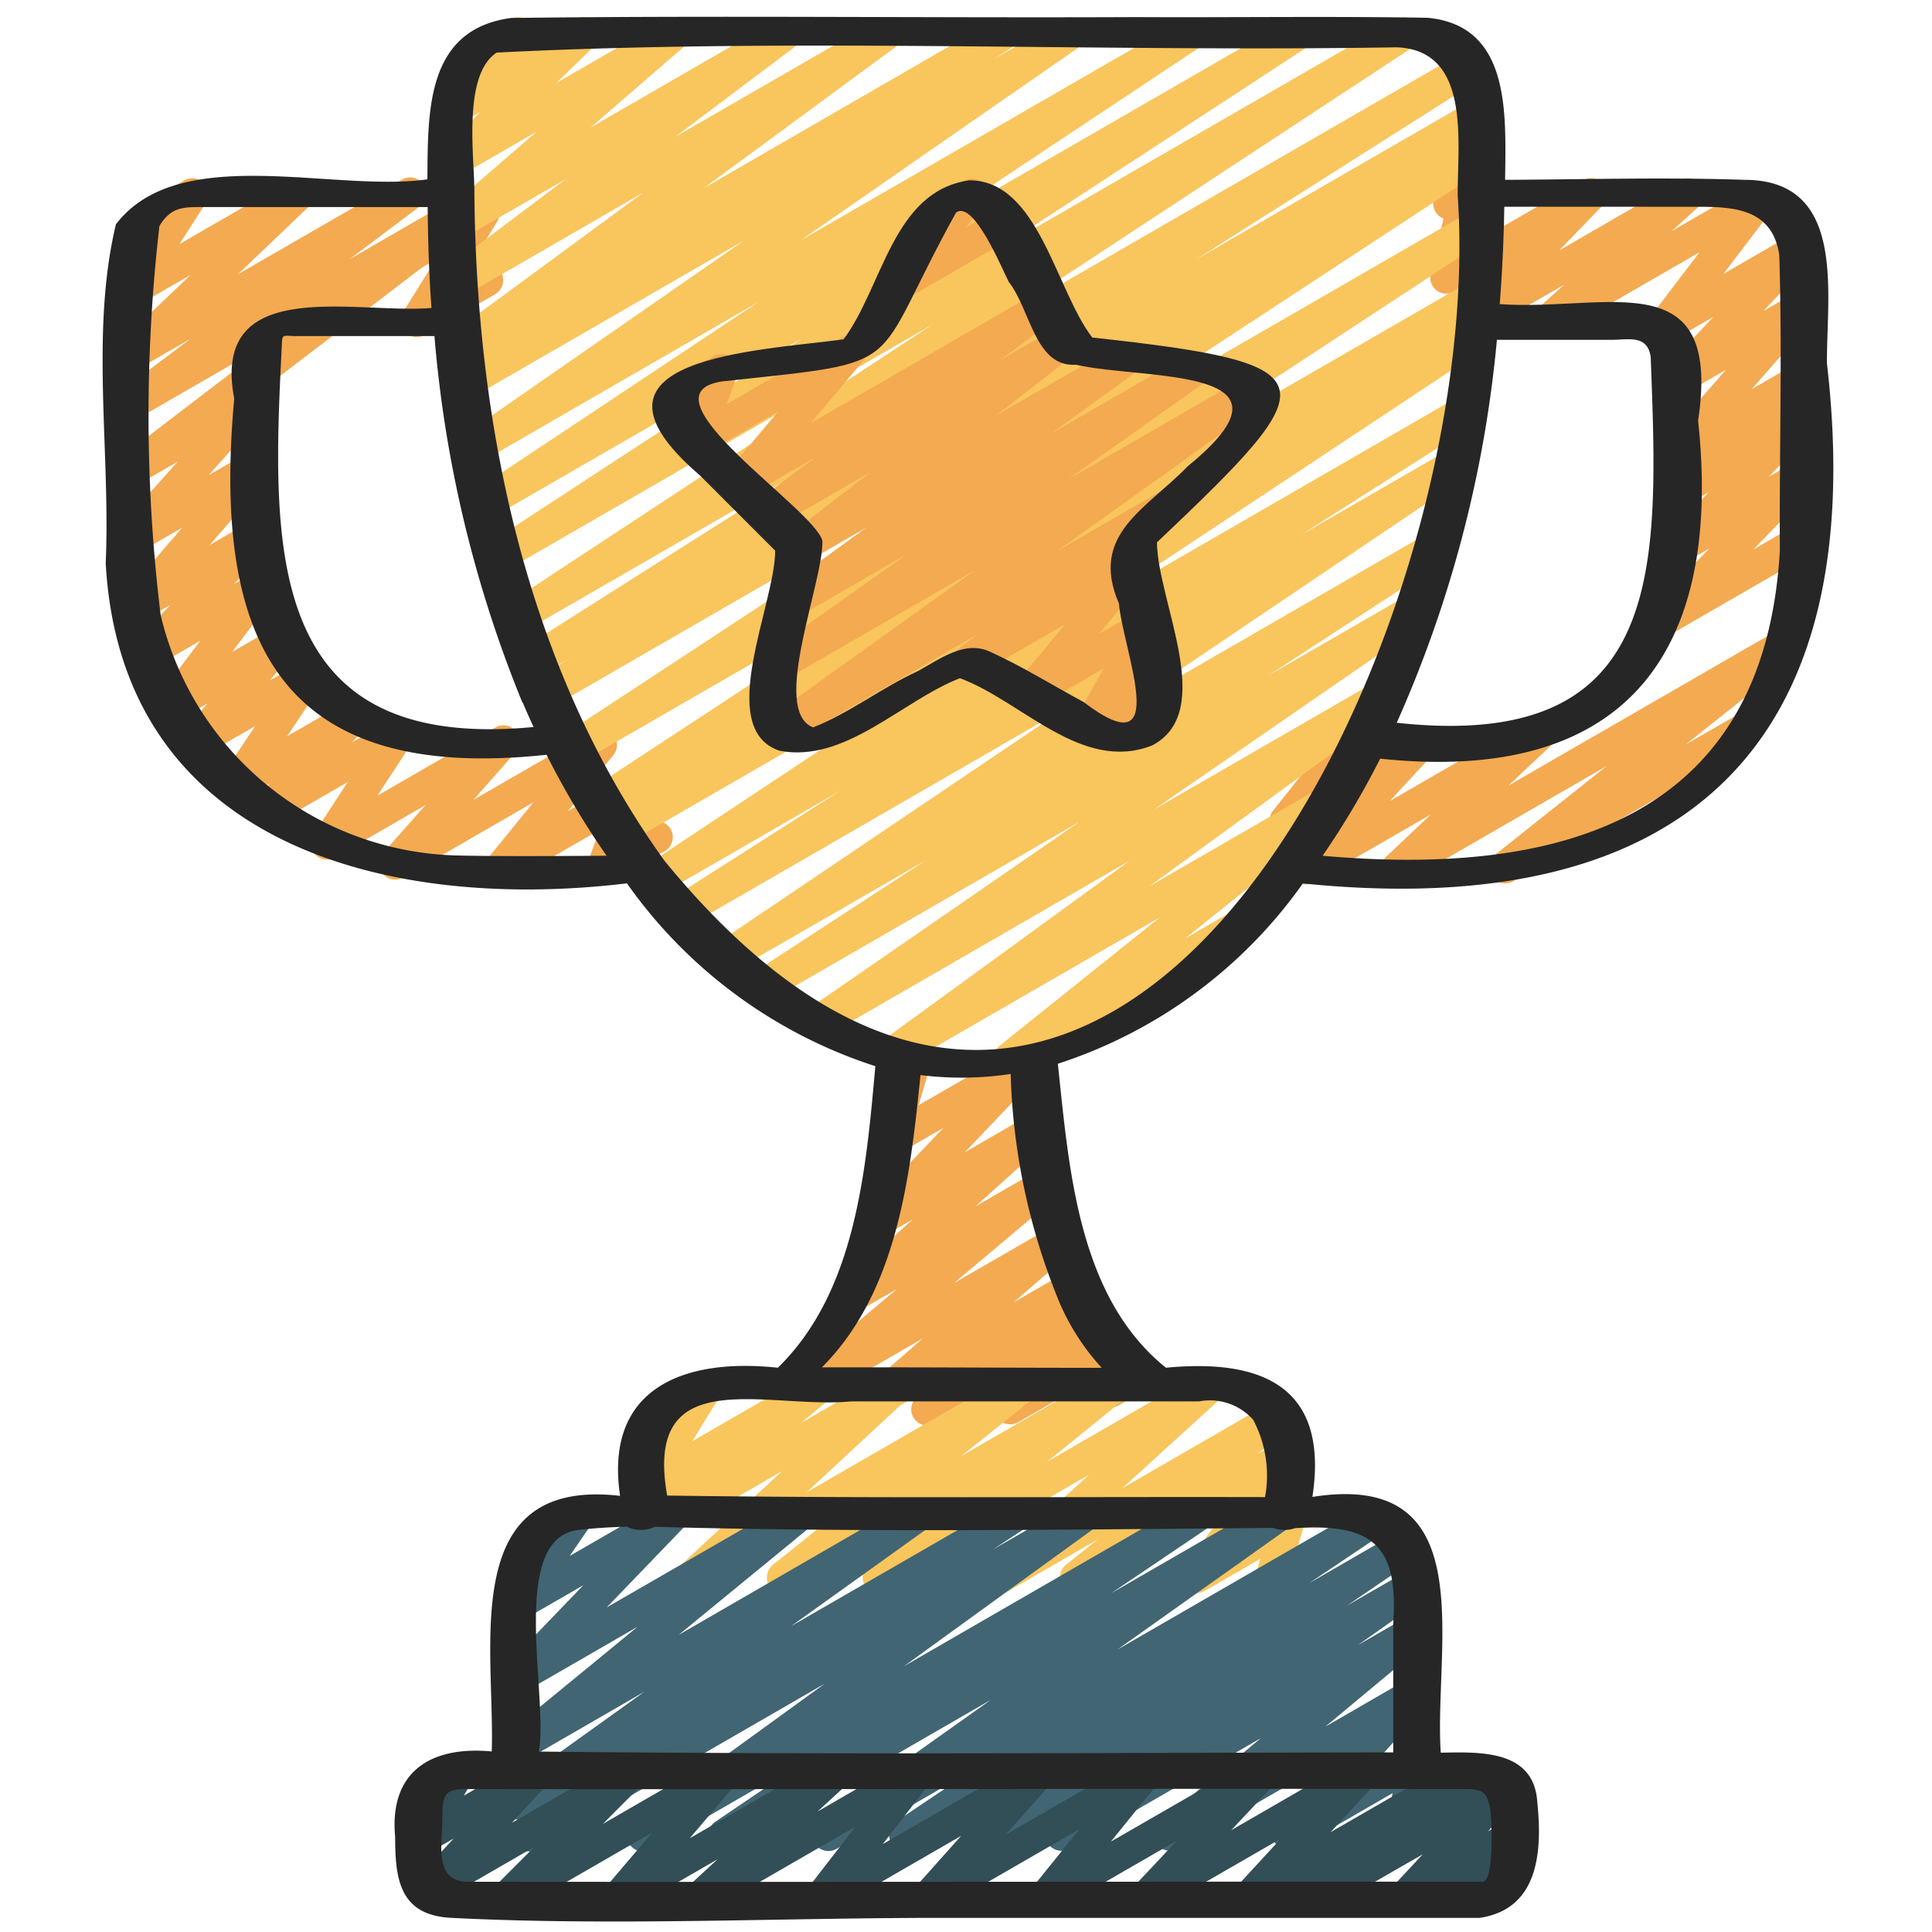 <svg id="Icons" height="512" viewBox="0 0 60 60" width="512" xmlns="http://www.w3.org/2000/svg"><g fill="#f4aa51"><path d="m9.23 10.47a.5.5 0 0 1 -.251-.933l5.773-3.332a.5.5 0 0 1 .675.7l-1.017 1.638.447-.258a.5.5 0 1 1 .5.865l-2.169 1.25a.5.5 0 0 1 -.675-.7l1.017-1.636-4.051 2.336a.489.489 0 0 1 -.249.07z"/><path d="m15.541 27.47a.5.5 0 0 1 -.389-.816l1.412-1.736-4.04 2.332a.5.5 0 0 1 -.624-.765l1.319-1.485-2.819 1.629a.5.5 0 0 1 -.667-.707l1.067-1.637-2.266 1.309a.5.5 0 0 1 -.641-.121.5.5 0 0 1 .025-.653l.451-.483-.816.471a.5.5 0 0 1 -.665-.711l1.037-1.548-1.6.923a.5.5 0 0 1 -.629-.759l.748-.869-.864.5a.5.5 0 0 1 -.649-.734l1.287-1.71-1.385.8a.5.5 0 0 1 -.614-.775l1.066-1.135-.829.479a.5.5 0 0 1 -.629-.76l1.835-2.125-1.382.8a.5.5 0 0 1 -.623-.766l1.861-2.081-1.238.714a.5.5 0 0 1 -.554-.83l4.8-3.671-4.246 2.45a.5.5 0 0 1 -.551-.832l2.178-1.641-1.627.939a.5.5 0 0 1 -.6-.794l2.24-2.135-1.64.946a.5.5 0 0 1 -.671-.7l.845-1.309a.5.5 0 0 1 -.387-.914l1.659-.96a.5.5 0 0 1 .67.7l-.826 1.284 3.46-2a.5.5 0 0 1 .6.794l-2.241 2.139 5.1-2.941a.5.5 0 0 1 .551.832l-2.18 1.639 3.872-2.235a.5.5 0 0 1 .554.83l-6.976 5.331a.579.579 0 0 1 .048.051.5.5 0 0 1 -.015.649l-1.862 2.083 1.239-.715a.5.5 0 0 1 .629.76l-1.834 2.124 1.205-.7a.5.5 0 0 1 .614.776l-1.065 1.139.58-.335a.5.5 0 0 1 .649.733l-1.288 1.708 1.28-.738a.5.5 0 0 1 .629.759l-.748.87.915-.529a.5.5 0 0 1 .666.711l-1.037 1.548 1.849-1.067a.5.5 0 0 1 .616.773l-.45.484 1.193-.689a.5.5 0 0 1 .668.707l-1.073 1.637 3.671-2.12a.5.5 0 0 1 .624.764l-1.313 1.487 3.712-2.143a.5.5 0 0 1 .638.748l-1.412 1.738 1.677-.968a.5.5 0 0 1 .72.6l-.378 1.031.469-.271a.5.5 0 1 1 .5.865l-1.662.959a.5.5 0 0 1 -.719-.6l.377-1.029-2.831 1.627a.5.5 0 0 1 -.25.07z"/><path d="m43.391 27.47a.5.5 0 0 1 -.343-.864l1.392-1.315-3.658 2.109a.5.5 0 0 1 -.616-.772l1.4-1.508-1.388.8a.5.5 0 0 1 -.642-.743l1.157-1.457v-.006a.5.5 0 0 1 .183-.684l.759-.437a.5.5 0 0 1 .641.744l-.32.4 1.982-1.137a.5.5 0 0 1 .617.772l-1.4 1.508 4.484-2.587a.5.5 0 0 1 .592.8l-1.39 1.307 8.423-4.862a.5.5 0 0 1 .56.824l-3.476 2.761 1.632-.942a.5.5 0 1 1 .5.865l-7.495 4.327a.5.5 0 0 1 -.56-.824l3.475-2.761-6.259 3.612a.493.493 0 0 1 -.25.07z"/><path d="m51.57 19.807a.5.5 0 0 1 -.358-.849l1.877-1.927-.813.469a.5.5 0 0 1 -.607-.782l1.4-1.433-.789.455a.5.5 0 0 1 -.585-.8l.467-.421a.5.5 0 0 1 -.508-.812l1.946-2.222-1.319.761a.5.5 0 0 1 -.613-.776l1.546-1.63-1.343.774a.5.5 0 0 1 -.647-.735l1.555-2.045-4.479 2.584a.5.5 0 0 1 -.585-.8l.863-.778-2.763 1.595a.5.5 0 0 1 -.609-.781l1.353-1.4-1.393.8a.5.5 0 0 1 -.736-.547l.4-1.719a.5.5 0 0 1 -.069-.9l.511-.3a.5.5 0 0 1 .737.547l-.339 1.479 3.493-2.014a.5.5 0 0 1 .609.78l-1.353 1.4 3.771-2.18a.5.5 0 0 1 .585.8l-.863.779 2.521-1.455a.5.5 0 0 1 .647.735l-1.556 2.046 2.17-1.252a.5.5 0 0 1 .614.776l-1.545 1.63.957-.553a.5.5 0 0 1 .626.762l-1.946 2.218 1.318-.761a.5.5 0 0 1 .585.8l-.469.423a.5.5 0 0 1 .491.831l-1.4 1.431.792-.457a.5.5 0 0 1 .608.782l-1.875 1.931 1.27-.732a.5.5 0 0 1 .5.865l-4.4 2.54a.49.49 0 0 1 -.25.068z"/><path d="m28.8 44.27a.5.5 0 0 1 -.321-.884l.186-.156-1.221.705a.5.5 0 0 1 -.577-.811l1.8-1.563-3.467 2a.5.5 0 0 1 -.572-.816l3.229-2.715-1.227.708a.5.5 0 0 1 -.584-.8l2.3-2.069-.905.523a.5.5 0 0 1 -.612-.778l2.471-2.587-1.351.781a.5.5 0 0 1 -.73-.574l.493-1.682a.5.5 0 0 1 -.034-.885l.527-.3a.5.5 0 0 1 .73.575l-.405 1.38 3.278-1.892a.5.5 0 0 1 .612.777l-2.461 2.583 2.05-1.19a.5.5 0 0 1 .584.8l-2.305 2.069 1.993-1.151a.5.5 0 0 1 .573.816l-3.231 2.716 3.08-1.778a.5.5 0 0 1 .577.811l-1.8 1.563 1.711-.987a.5.5 0 0 1 .57.816l-.186.155.058-.033a.5.5 0 0 1 .628.76l-.575.665.637-.367a.5.5 0 0 1 .749.467l-.027.391.095-.053a.5.5 0 0 1 .5.865l-.908.524a.493.493 0 0 1 -.514-.009.5.5 0 0 1 -.235-.458l.028-.392-2.389 1.378a.5.5 0 0 1 -.628-.76l.574-.664-2.518 1.456a.489.489 0 0 1 -.25.07z"/></g><path d="m31.357 33.366a.5.5 0 0 1 -.312-.89l4.975-3.986-8.034 4.638a.5.5 0 0 1 -.545-.837l7.65-5.566-9.523 5.5a.5.5 0 0 1 -.534-.844l8.488-5.858-9.7 5.6a.5.5 0 0 1 -.523-.851l5.461-3.559-6.05 3.487a.5.5 0 0 1 -.529-.847l10.893-7.353-11.751 6.787a.5.5 0 0 1 -.519-.854l5.3-3.381-5.6 3.234a.5.5 0 0 1 -.526-.849l12.022-7.974-12.587 7.268a.5.5 0 0 1 -.514-.857l.78-.485-.8.465a.5.5 0 0 1 -.524-.851l12.767-8.384-13.133 7.581a.5.5 0 0 1 -.525-.85l13.61-8.934-13.89 8.02a.5.5 0 0 1 -.513-.858l1.038-.642-.914.527a.5.5 0 0 1 -.518-.855l8.762-5.556-8.732 5.041a.5.5 0 0 1 -.525-.851l13.194-8.676-13.232 7.634a.5.5 0 0 1 -.523-.851l9.734-6.363-9.624 5.556a.5.5 0 0 1 -.531-.842l8.766-5.83-8.591 4.96a.5.5 0 0 1 -.535-.844l8.68-6.026-8.456 4.881a.5.5 0 0 1 -.522-.853l.58-.376-.193.112a.5.5 0 0 1 -.547-.835l6-4.411-5.612 3.24a.5.5 0 0 1 -.551-.832l3.747-2.821-3.266 1.882a.5.5 0 0 1 -.577-.81l2.946-2.55-2.369 1.367a.5.5 0 0 1 -.6-.791l1.225-1.19-.564.325a.5.5 0 0 1 -.632-.755l.5-.6a.492.492 0 0 1 -.241-.211.5.5 0 0 1 .183-.682l1.651-.95a.5.5 0 0 1 .633.754l-.13.155 1.575-.909a.5.5 0 0 1 .6.791l-1.222 1.187 3.431-1.978a.5.5 0 0 1 .578.81l-2.945 2.55 5.821-3.36a.5.5 0 0 1 .551.832l-3.747 2.819 6.333-3.651a.5.5 0 0 1 .546.835l-5.993 4.41 9.081-5.245a.5.5 0 0 1 .522.852l-.595.385 2.145-1.237a.5.5 0 0 1 .535.843l-8.678 6.024 11.899-6.867a.5.5 0 0 1 .526.848l-8.767 5.829 11.57-6.677a.5.5 0 0 1 .523.851l-9.727 6.356 12.488-7.207a.5.5 0 0 1 .524.85l-13.191 8.673 14.674-8.472a.5.5 0 0 1 .517.855l-8.767 5.56 8.52-4.919a.5.5 0 0 1 .513.858l-1.007.623.541-.312a.5.5 0 0 1 .525.851l-13.614 8.933 13.09-7.556a.5.5 0 0 1 .525.851l-12.77 8.385 12.153-7.015a.5.5 0 0 1 .514.857l-.785.488.163-.093a.5.5 0 0 1 .526.849l-12.026 7.975 11.2-6.468a.5.5 0 0 1 .519.855l-5.3 3.377 4.491-2.592a.5.5 0 0 1 .529.846l-10.884 7.352 9.774-5.644a.5.5 0 0 1 .524.852l-5.471 3.564 4.4-2.539a.5.5 0 0 1 .534.844l-8.482 5.855 6.966-4.021a.5.5 0 0 1 .544.837l-7.651 5.567 5.522-3.187a.5.5 0 0 1 .562.823l-4.977 3.986 1.628-.939a.5.5 0 0 1 .5.865l-7.321 4.226a.491.491 0 0 1 -.25.066z" fill="#f9c55d"/><path d="m24.278 23.127a.5.5 0 0 1 -.292-.906l6.321-4.531-5.874 3.392a.5.5 0 0 1 -.54-.84l4.3-3.051-3.424 1.977a.5.5 0 0 1 -.544-.838l2.675-1.942-1.839 1.061a.5.5 0 0 1 -.556-.828l2.518-1.953-2.9 1.672a.5.5 0 0 1 -.549-.834l1.759-1.31-2.126 1.228a.5.5 0 0 1 -.632-.755l1.6-1.9-2.29 1.331a.5.5 0 0 1 -.72-.6l.321-.891-.136.078a.5.5 0 0 1 -.5-.866l1.32-.761a.5.5 0 0 1 .72.6l-.321.892 3.575-2.064a.5.5 0 0 1 .632.755l-1.6 1.9 7.095-4.103a.5.5 0 0 1 .549.834l-1.76 1.311 1.81-1.045a.5.5 0 0 1 .557.828l-2.518 1.953 3.861-2.229a.5.5 0 0 1 .542.838l-2.676 1.94 4.286-2.47a.5.5 0 0 1 .539.84l-4.3 3.054 5.455-3.15a.5.5 0 0 1 .541.839l-6.317 4.523 3.337-1.926a.5.5 0 0 1 .556.828l-1.349 1.046a.5.5 0 0 1 .266.805l-1.523 1.831 1.221-.7a.5.5 0 0 1 .686.677l-.858 1.533.511-.294a.5.5 0 0 1 .5.866l-2.083 1.2a.5.5 0 0 1 -.687-.677l.858-1.534-2.074 1.2a.5.5 0 0 1 -.635-.752l1.523-1.83-2.751 1.588a.5.5 0 0 1 -.556-.828l.544-.422-5.8 3.348a.5.5 0 0 1 -.248.062z" fill="#f4aa51"/><path d="m27.794 9.407a.5.5 0 0 1 -.384-.82l1.216-1.456a.481.481 0 0 1 -.1-.125.5.5 0 0 1 .183-.683l1.226-.708a.5.5 0 0 1 .633.753l-.581.7.922-.532a.5.5 0 1 1 .5.865l-3.365 1.939a.491.491 0 0 1 -.25.067z" fill="#f4aa51"/><path d="m21.454 49.5a.5.5 0 0 1 -.34-.866l3.179-2.95-4.013 2.316a.5.5 0 0 1 -.57-.817l.936-.779-.366.212a.5.5 0 0 1 -.676-.7l.907-1.47a.5.5 0 0 1 -.445-.893l1.656-.956a.5.5 0 0 1 .675.7l-.9 1.464 3.741-2.161a.5.5 0 0 1 .57.817l-.938.779 2.766-1.6a.5.5 0 0 1 .59.8l-3.178 2.95 6.492-3.746a.5.5 0 0 1 .562.823l-2.255 1.8 4.54-2.62a.5.5 0 0 1 .565.821l-2.438 1.976 4.847-2.8a.5.5 0 0 1 .586.8l-3.1 2.822 4.6-2.656a.5.5 0 0 1 .562.825l-.987.784.706-.407a.5.5 0 0 1 .651.731l-1.369 1.832.727-.42a.5.5 0 0 1 .729.576l-.227.757a.5.5 0 0 1 .192.189.5.5 0 0 1 -.183.682l-.5.288a.5.5 0 0 1 -.728-.576l.125-.42-1.732 1a.5.5 0 0 1 -.651-.731l1.364-1.834-4.453 2.57a.5.5 0 0 1 -.562-.824l.983-.78-2.786 1.608a.5.5 0 0 1 -.587-.8l3.106-2.821-6.288 3.63a.5.5 0 0 1 -.565-.821l2.439-1.978-4.857 2.8a.5.5 0 0 1 -.556-.826l2.252-1.8-4.552 2.631a.494.494 0 0 1 -.246.069z" fill="#f9c55d"/><path d="m16.457 57.5a.5.5 0 0 1 -.276-.917l1.022-.675-.923.533a.5.5 0 0 1 -.542-.838l4.271-3.063-3.729 2.153a.5.5 0 0 1 -.567-.819l4.092-3.356-3.525 2.035a.5.5 0 0 1 -.611-.78l2.447-2.542-1.836 1.06a.5.5 0 0 1 -.662-.716l.748-1.089a.519.519 0 0 1 -.483-.248.5.5 0 0 1 .183-.682l1.656-.956a.5.5 0 0 1 .662.715l-.691 1.006 2.985-1.721a.5.5 0 0 1 .611.779l-2.447 2.541 5.758-3.32a.5.5 0 0 1 .567.819l-4.091 3.355 7.224-4.174a.5.5 0 0 1 .542.839l-4.271 3.061 6.761-3.9a.5.5 0 0 1 .525.849l-1.019.672 2.637-1.521a.5.5 0 0 1 .67.16.5.5 0 0 1 -.126.678l-5.944 4.307 8.913-5.145a.5.5 0 0 1 .531.846l-3.006 2.031 4.987-2.877a.5.5 0 0 1 .539.84l-5.343 3.793 7.781-4.491a.5.5 0 0 1 .528.848l-2.35 1.578 2.785-1.607a.5.5 0 0 1 .531.845l-2.137 1.457 1.89-1.09a.5.5 0 0 1 .538.84l-2.091 1.478 1.559-.9a.5.5 0 0 1 .57.817l-3.141 2.615 2.577-1.488a.5.5 0 0 1 .622.766l-1.858 2.065 1.245-.718a.5.5 0 0 1 .738.546l-.324 1.392a.5.5 0 0 1 .094.908l-.539.31a.5.5 0 0 1 -.737-.547l.271-1.168-2.976 1.718a.5.5 0 0 1 -.622-.766l1.85-2.067-4.913 2.837a.5.5 0 0 1 -.57-.817l3.144-2.617-5.951 3.437a.5.5 0 0 1 -.538-.841l2.085-1.473-4.014 2.317a.5.5 0 0 1 -.532-.846l2.133-1.453-3.989 2.3a.5.5 0 0 1 -.528-.848l2.357-1.583-4.214 2.435a.5.5 0 0 1 -.539-.84l5.342-3.793-8.033 4.637a.5.5 0 0 1 -.53-.847l3-2.03-4.988 2.88a.5.5 0 0 1 -.544-.838l5.943-4.308-8.92 5.15a.491.491 0 0 1 -.244.067z" fill="#416572"/><path d="m40.782 59.47a.5.5 0 0 1 -.318-.886l.141-.116-1.62.934a.5.5 0 0 1 -.618-.771l1.41-1.53-3.988 2.3a.5.5 0 0 1 -.614-.775l1.379-1.465-3.882 2.239a.5.5 0 0 1 -.639-.747l1.493-1.848-4.5 2.595a.5.5 0 0 1 -.623-.765l1.445-1.62-4.131 2.385a.5.5 0 0 1 -.646-.738l1.494-1.932-4.626 2.67a.5.5 0 0 1 -.587-.8l.936-.86-2.876 1.66a.5.5 0 0 1 -.631-.756l1.477-1.736-4.318 2.492a.5.5 0 0 1 -.6-.786l1.256-1.257-3.031 1.749a.5.5 0 0 1 -.618-.771l1.14-1.238-.8.464a.5.5 0 0 1 -.683-.683l.4-.688a.5.5 0 0 1 -.162-.925l1.158-.665a.5.5 0 0 1 .682.683l-.278.483 2.013-1.166a.5.5 0 0 1 .618.771l-1.135 1.236 3.477-2.007a.5.5 0 0 1 .6.786l-1.256 1.258 3.544-2.044a.5.5 0 0 1 .631.756l-1.477 1.734 4.318-2.49a.5.5 0 0 1 .588.8l-.937.86 2.876-1.66a.5.5 0 0 1 .646.738l-1.494 1.932 4.626-2.67a.5.5 0 0 1 .623.765l-1.444 1.62 4.133-2.385a.5.5 0 0 1 .629.107.5.5 0 0 1 .009.64l-1.492 1.846 4.5-2.593a.5.5 0 0 1 .614.775l-1.379 1.464 3.878-2.239a.5.5 0 0 1 .618.771l-1.409 1.529 3.989-2.3a.5.5 0 0 1 .568.818l-.143.117.83-.478a.5.5 0 0 1 .617.773l-.972 1.044.509-.293a.5.5 0 0 1 .675.7l-.338.545a.5.5 0 0 1 .11.913l-1.16.67a.5.5 0 0 1 -.675-.7l.166-.268-1.671.964a.5.5 0 0 1 -.616-.773l.973-1.045-3.152 1.813a.493.493 0 0 1 -.25.07z" fill="#324e56"/><path d="m21.744 14.771 2.329 2.33c.008 1.641-1.89 5.521.128 6.212 2.045.4 3.8-1.547 5.611-2.251 1.944.724 3.779 2.944 5.968 2.089 2.022-1.053.164-4.479.151-6.308 5.312-5.03 5.49-5.544-2.01-6.361-1.137-1.473-1.67-4.889-3.821-4.882-2.373.34-2.672 3.275-3.9 4.938-2.647.362-8.75.553-4.456 4.233zm.679-2.925c5.96-.652 4.506-.254 7.268-5.245.554-.41 1.461 1.827 1.64 2.159.669.842.809 2.648 2.079 2.567 2.16.49 7.323.02 3.477 3.152-1.288 1.336-3.066 2.115-2.137 4.266.117 1.427 1.692 5.18-1.1 3.056-.965-.519-1.92-1.118-2.919-1.568-.789-.355-1.549.245-2.237.615-1.093.5-2.157 1.323-3.244 1.742-1.334-.532.325-4.5.29-5.793-.225-.976-5.79-4.545-3.117-4.951z" fill="#262626"/><path d="m3.6 6.966c-.8 3.342-.165 7.066-.317 10.523.485 8.77 8.793 10.835 16.187 9.944a15.12 15.12 0 0 0 7.715 5.678c-.29 3.214-.6 7-3.028 9.365-2.87-.308-5.4.595-4.9 3.979-5.042-.581-3.882 4.657-3.985 7.938-1.909-.18-3.189.64-3 2.654 0 1.321.141 2.433 1.744 2.514 5.034.255 10.147 0 15.186 0q8.376 0 16.75 0c1.766-.264 1.962-1.926 1.792-3.568-.088-1.655-1.759-1.584-3-1.562-.219-3.345 1.329-8.782-3.986-7.943.519-3.407-1.535-4.3-4.548-4.012-2.739-2.2-3.008-6.186-3.358-9.44a14.975 14.975 0 0 0 7.609-5.6c11.788 1.2 17.659-4.233 16.276-16.151-.012-2.193.618-5.695-2.555-5.7-2.474-.085-4.962-.012-7.439 0 .019-2.027.192-4.792-2.412-5.033-3.021-.052-6.038-.005-9.05-.021-6.468.029-12.946-.055-19.408.027-2.651.356-2.582 2.907-2.6 5.011-2.908.419-7.71-1.169-9.673 1.397zm10.533 19.6a9.705 9.705 0 0 1 -9.144-7.466 51.271 51.271 0 0 1 -.038-12.081c.349-.582.73-.588 1.291-.588h7.04c.008 1.043.042 2.088.118 3.133-2.346.2-6.864-1.056-6.126 2.815-.683 7.51 1.39 11.951 9.7 11.061a25.678 25.678 0 0 0 1.864 3.136c-1.568.008-3.138.024-4.709-.009zm2.1-4.749c.107.254.221.508.337.761-8.37.8-8.137-5.546-7.818-11.841.011-.392.028-.3.44-.3h4.3a38.328 38.328 0 0 0 2.732 11.381zm29.46 33.744c.342.064.446.059.571.525.067.251.156 2.294-.208 2.353-10.544-.009-21.1.013-31.641 0-.935-.114-.679-1.17-.679-1.967 0-.776.091-.911.763-.911 10.392.016 20.821-.022 31.194 0zm-2.425-5.161v4.022c-8.848.011-17.688.073-26.536-.026.316-1.7-.971-6.654 1.253-6.884.485-.057.981-.084 1.482-.1a.982.982 0 0 0 .861.005c6.423.175 12.787.087 19.207.033a1.006 1.006 0 0 0 .682.009c2.402-.159 3.215.528 3.051 2.941zm-4.349-6.306a3.7 3.7 0 0 1 .368 2.4c-6.192-.014-12.373.042-18.567-.048-.749-4.194 3.1-2.67 5.72-2.925h10.8a1.8 1.8 0 0 1 1.679.572zm-5.953-3.5a7.206 7.206 0 0 0 1.249 1.885c-2.9 0-5.794-.021-8.691-.014 2.344-2.346 2.744-5.929 3.063-9.078a10.185 10.185 0 0 0 2.8-.034 20.031 20.031 0 0 0 1.579 7.247zm19.504-34.172c1.188 0 2.559-.052 2.787 1.5.095 3.039 0 6.112.018 9.164-.47 8.446-6.932 10.139-14.2 9.49a26.135 26.135 0 0 0 1.788-3.015c7.586.8 10.648-3.24 9.873-10.5.752-4.969-2.831-3.381-6.16-3.617.077-1.009.126-2.017.141-3.024zm-5.982 4.132h3.547c.539 0 1.12-.17 1.229.527.238 6.45.568 12.288-7.887 11.365a37.649 37.649 0 0 0 3.111-11.892zm-31.063-8.921c9.228-.467 18.654-.011 27.945-.164 2.319.082 1.893 2.941 1.9 4.6.938 13.531-10.66 37.731-24.638 20.657-4.3-5.981-5.851-13.541-5.9-20.8-.003-1.074-.367-3.602.693-4.293z" fill="#262626"/></svg>